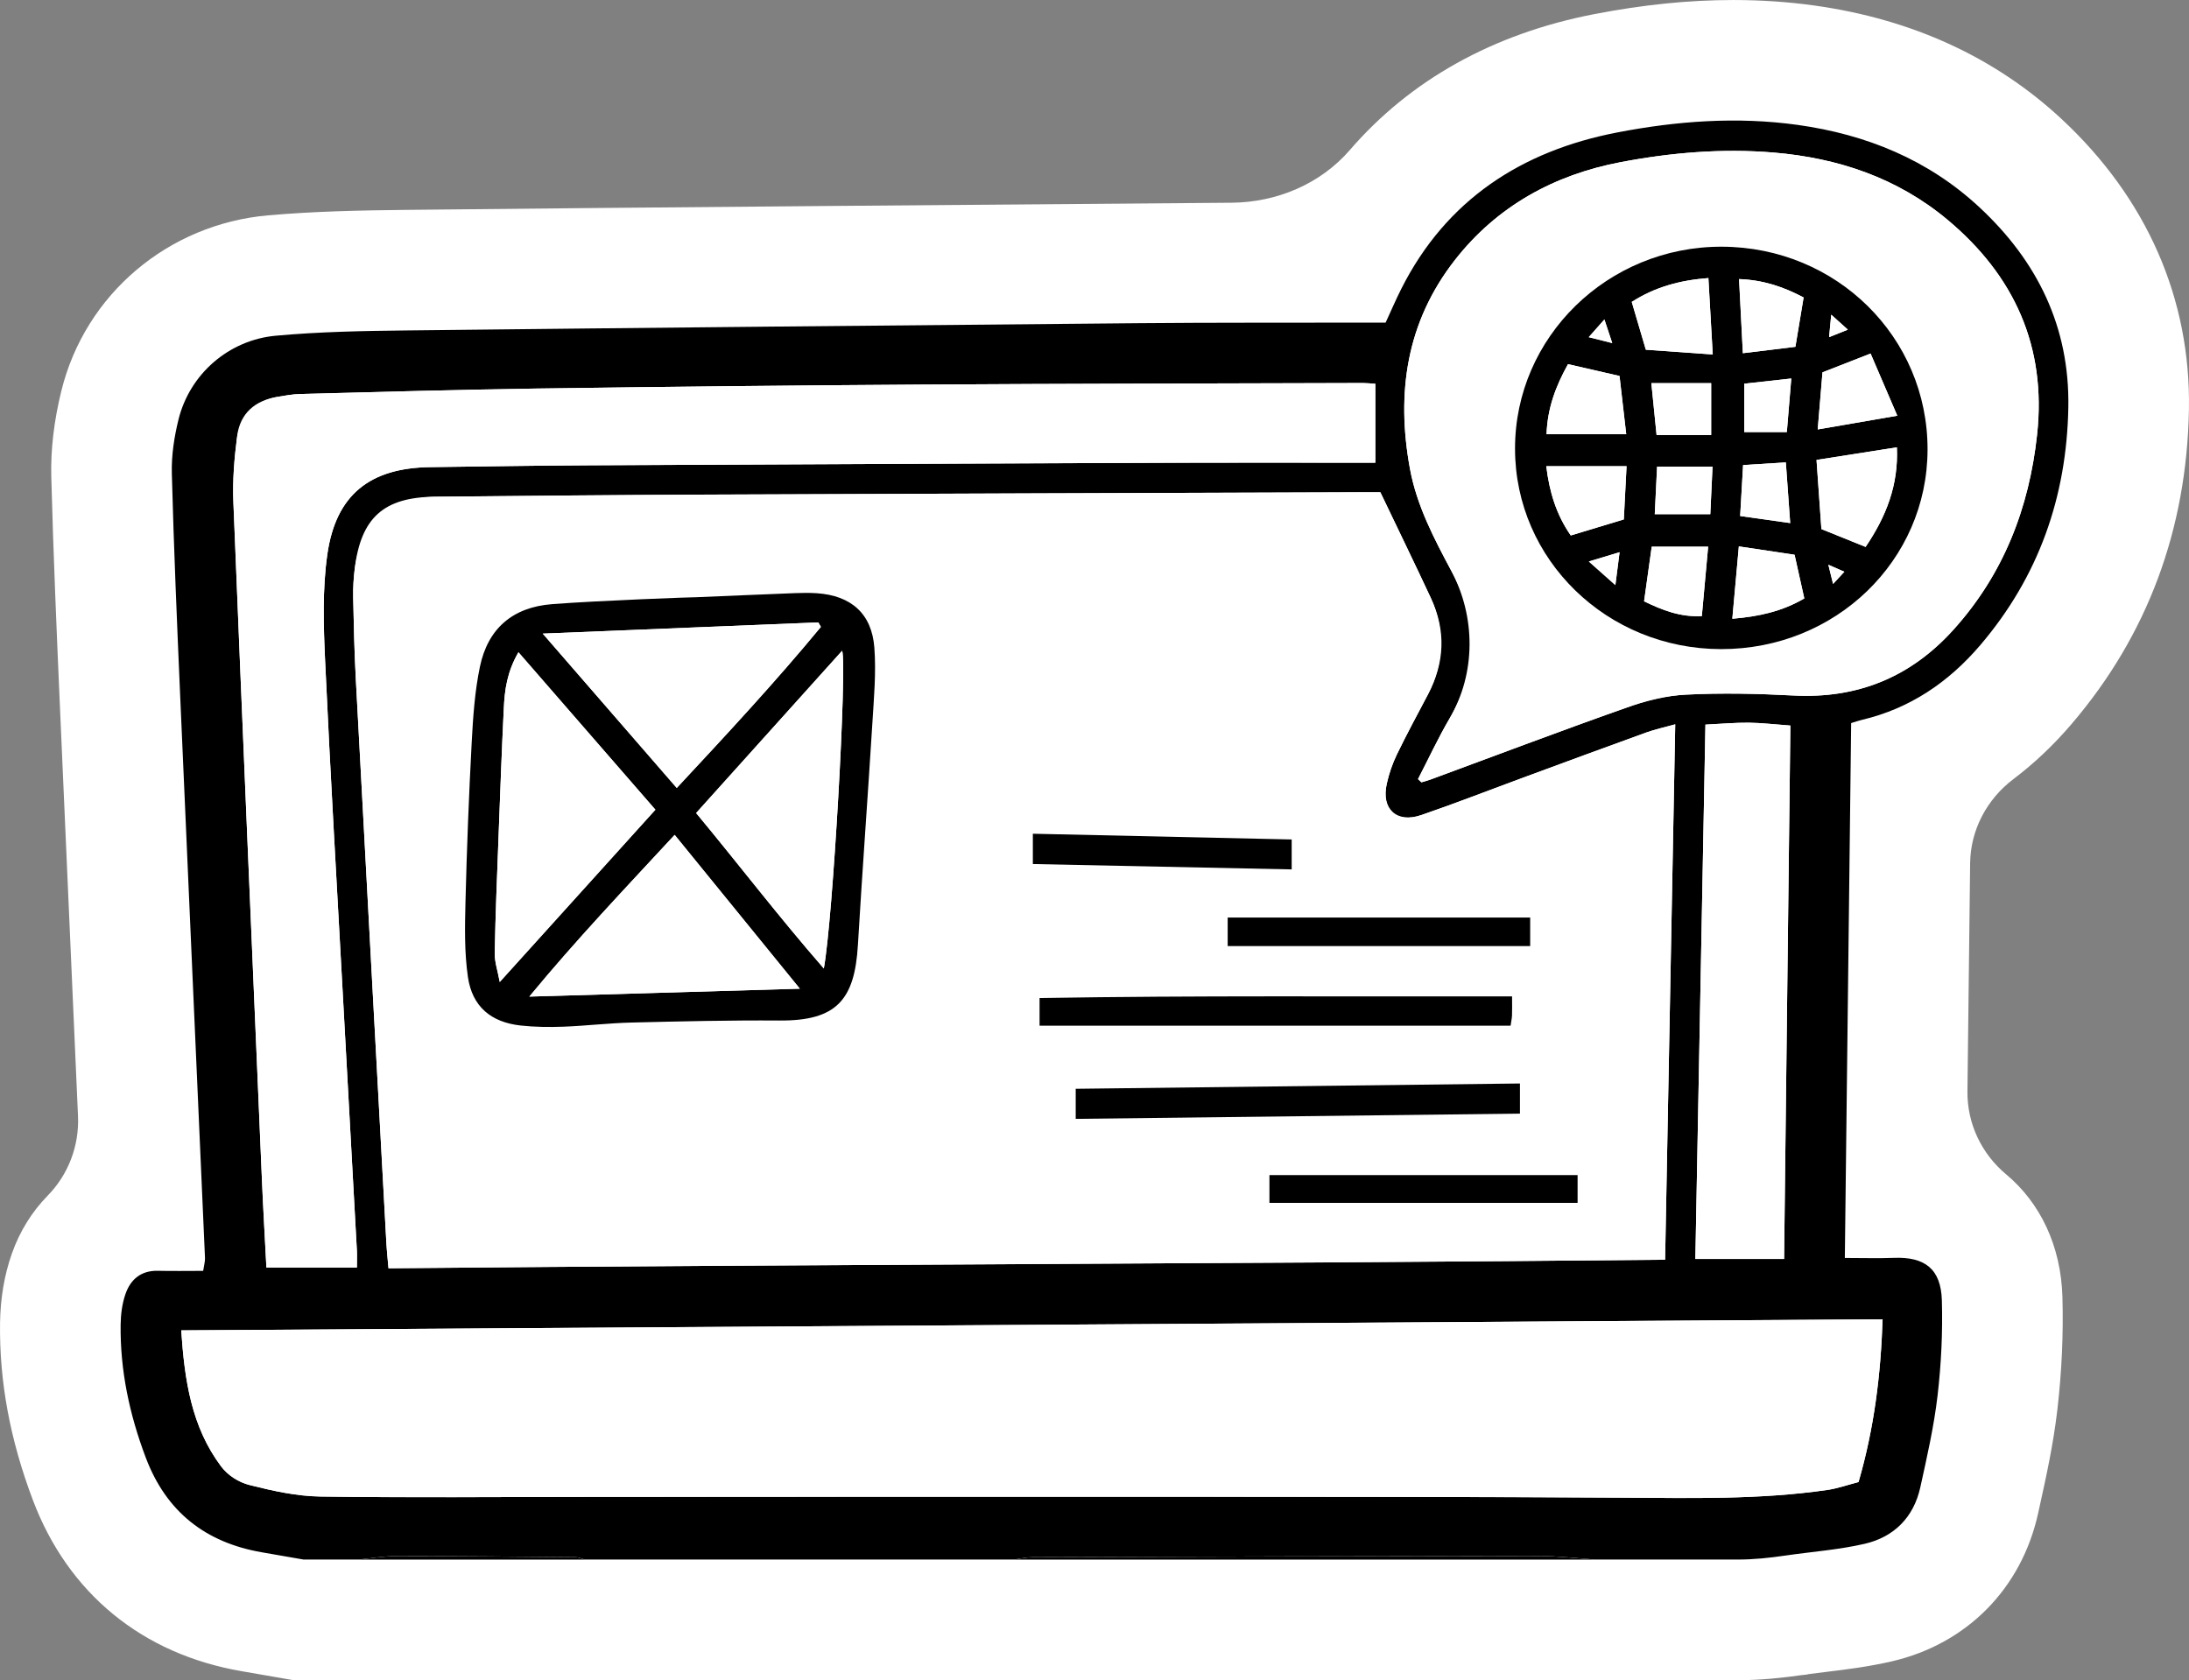 <?xml version="1.0" encoding="UTF-8"?>
<svg id="b" data-name="Layer 2" xmlns="http://www.w3.org/2000/svg" width="128.611" height="98.733" viewBox="0 0 128.611 98.733">
  <rect x="0" y="0" width="128.611" height="98.733" fill="#808080" stroke="none"/>
  <g id="c" data-name="Layer 1">
    <g>
      <path d="M121.732,42.52c4.436-5.196,6.749-11.405,6.875-18.454.115-6.51-2.474-12.414-7.486-17.075-3.898-3.623-8.783-5.866-14.521-6.667-1.54-.215-3.142-.323-4.759-.323-2.609,0-5.281.271-8.167.828-5.936,1.145-10.811,3.871-14.362,7.982-1.731,2.005-4.304,3.081-6.953,3.102-10.797.084-37.274.294-48.571.421-2.559.029-5.283.079-8.041.321-5.849.515-10.74,4.616-12.143,10.318-.433,1.76-.632,3.454-.591,5.04.12,4.562.32,9.19.498,13.276.264,6.054.532,12.106.801,18.159l.271,6.141c.077,1.736-.565,3.428-1.781,4.67-.921.941-1.648,2.099-2.111,3.425-.435,1.239-.666,2.599-.688,4.049-.046,3.449.585,6.857,1.931,10.422,2.068,5.475,6.421,9.044,12.261,10.049l3.049.529h76.248s8.62,0,8.62,0c1.445,0,2.77-.161,3.68-.291l.362-.039.117-.028c.33-.045.661-.085.993-.125,1.165-.141,2.485-.301,3.881-.623,4.407-1.019,7.622-4.269,8.6-8.695l.071-.323c.404-1.827.822-3.716,1.062-5.779.258-2.223.358-4.446.297-6.612-.087-3.02-1.312-5.543-3.308-7.21-1.448-1.209-2.295-2.989-2.273-4.875l.158-13.41c.023-1.958.984-3.763,2.546-4.944,1.227-.928,2.374-2.014,3.435-3.258Z" fill="#fff"/>
      <g>
        <path d="M17.85,91.646c-.819-.142-1.638-.286-2.457-.427-3.324-.573-5.627-2.382-6.83-5.568-.953-2.525-1.511-5.121-1.475-7.824.008-.602.09-1.231.287-1.795.298-.853.915-1.379,1.899-1.356.872.02,1.744.004,2.663.004.049-.333.117-.55.107-.764-.482-10.979-.976-21.957-1.454-32.936-.191-4.384-.379-8.769-.494-13.155-.028-1.053.137-2.14.39-3.167.662-2.685,2.96-4.678,5.714-4.93,2.544-.233,5.111-.281,7.669-.31,14.359-.162,28.718-.299,43.077-.427,4.393-.039,8.786-.023,13.179-.032.417,0,.834,0,1.284,0,.321-.694.603-1.355.926-1.995,2.644-5.24,7.084-8.099,12.681-9.18,3.484-.673,7.045-.94,10.604-.444,4.031.563,7.666,2.042,10.675,4.838,3.407,3.167,5.31,7.034,5.226,11.759-.093,5.261-1.747,9.959-5.179,13.979-1.854,2.172-4.13,3.721-6.951,4.386-.181.043-.357.106-.63.188-.124,10.453-.247,20.888-.371,31.432,1.07,0,1.979.029,2.885-.006,1.814-.07,2.763.65,2.816,2.501.053,1.862-.037,3.742-.253,5.593-.211,1.812-.62,3.605-1.014,5.391-.389,1.765-1.545,2.919-3.274,3.319-1.516.351-3.087.462-4.633.686-.004,0-.009.001-.013.002-.926.136-1.857.236-2.793.236h-8.382c-1.093-.073-2.186-.21-3.28-.209-9.924.007-19.848.036-29.771.068-.369.001-.737.092-1.106.141-8.405,0-16.811,0-25.216,0-.177-.049-.354-.138-.531-.14-3.504-.031-7.009-.066-10.514-.065-.75,0-1.501.133-2.251.205h-3.209ZM81.101,28.927c-.37,0-.826-.001-1.282,0-12.792.045-25.584.083-38.376.137-5.306.023-10.611.074-15.916.125-2.376.023-4.378,1.794-4.675,4.151-.073.581-.113,1.173-.101,1.759.033,1.602.07,3.204.155,4.804.591,11.047,1.193,22.094,1.795,33.141.025.451.075.9.125,1.483,25.02-.233,49.962-.255,75.005-.503.2-10.568.396-20.957.595-31.461-.621.173-1.177.291-1.707.483-2.403.868-4.8,1.756-7.198,2.639-2.004.739-3.994,1.517-6.014,2.21-1.493.512-2.372-.307-2.028-1.847.131-.587.331-1.173.592-1.713.581-1.2,1.219-2.373,1.84-3.554.926-1.76.989-3.854.148-5.657-.942-2.019-1.919-4.024-2.958-6.197ZM110.609,77.526c-33.395.217-66.6.433-99.96.651.193,2.943.603,5.668,2.336,7.986.412.552,1.014.935,1.682,1.103,1.357.342,2.761.655,4.151.675,5.229.073,10.459.022,15.689.02,11.61-.004,23.221-.014,34.831-.008,8.667.004,17.334.003,26.001.054,4.01.023,8.02.124,12.004-.45.624-.09,1.23-.307,1.852-.467.92-3.171,1.302-6.285,1.414-9.563ZM83.313,45.782l.2.189c.173-.053.35-.096.52-.159,3.956-1.458,7.898-2.956,11.876-4.352.996-.35,2.034-.582,3.087-.638,2.119-.113,4.254-.064,6.375.048,3.761.198,6.876-1.072,9.393-3.858,2.95-3.266,4.454-7.156,4.922-11.475.56-5.165-1.339-9.348-5.274-12.631-2.94-2.453-6.42-3.622-10.197-3.941-3.027-.256-6.054.003-9.009.566-3.885.74-7.252,2.577-9.732,5.757-2.841,3.644-3.451,7.796-2.637,12.244.396,2.164,1.401,4.08,2.418,5.985,1.459,2.731,1.468,6.044-.095,8.716-.672,1.15-1.235,2.364-1.847,3.549ZM80.805,22.55c-.36-.021-.547-.042-.733-.042-8.63.027-17.259.036-25.889.091-7.559.048-15.118.128-22.676.234-4.618.065-9.235.202-13.852.319-.454.012-.909.095-1.359.17-1.249.207-2.22,1.198-2.379,2.454-.155,1.227-.254,2.476-.205,3.707.536,13.264,1.108,26.527,1.676,39.79.074,1.74.177,3.479.265,5.212,1.835,0,3.563,0,5.317,0,0-.417.014-.717-.002-1.015-.266-4.876-.537-9.751-.803-14.627-.363-6.666-.756-13.331-1.062-19.999-.096-2.087-.163-4.215.13-6.271.502-3.511,2.513-5.078,6.047-5.123,3.091-.039,6.182-.092,9.274-.107,11.455-.058,22.91-.106,34.366-.15,3.551-.014,7.103-.002,10.655-.002.412,0,.823,0,1.232,0,0-1.596,0-3.067,0-4.64ZM104.821,73.979c.124-10.51.246-20.905.369-31.343-.928-.068-1.687-.16-2.447-.168-.787-.008-1.575.065-2.543.112-.198,10.518-.395,20.95-.592,31.399h5.213Z"/>
        <path d="M59.571,91.646c.369-.049.737-.14,1.106-.141,9.924-.032,19.848-.061,29.771-.068,1.093,0,2.186.136,3.28.209-11.386,0-22.771,0-34.157,0Z"/>
        <path d="M21.059,91.646c.75-.072,1.501-.205,2.251-.205,3.505,0,7.009.034,10.514.065.178.002.354.091.531.14-4.432,0-8.864,0-13.296,0Z"/>
        <path d="M81.101,28.927c1.047,2.19,2.03,4.208,2.979,6.243.881,1.89.8,3.767-.17,5.611-.621,1.181-1.259,2.354-1.84,3.554-.263.544-.464,1.133-.595,1.724-.328,1.478.592,2.331,2.031,1.837,2.02-.693,4.01-1.472,6.014-2.21,2.398-.884,4.794-1.771,7.198-2.639.53-.191,1.087-.31,1.707-.483-.199,10.504-.395,20.893-.595,31.461-25.043.248-49.985.27-75.005.503-.05-.583-.101-1.032-.125-1.483-.602-11.047-1.204-22.093-1.795-33.141-.086-1.6-.123-3.202-.155-4.804-.012-.57.025-1.146.095-1.712.364-2.962,1.704-4.169,4.681-4.198,5.305-.051,10.611-.102,15.916-.125,12.792-.055,25.584-.093,38.376-.137.456-.002.912,0,1.282,0ZM40.783,35.1c0-.013-.001-.025-.002-.038-2.783.141-5.57.228-8.347.441-2.31.178-3.769,1.429-4.237,3.677-.302,1.447-.403,2.945-.482,4.427-.166,3.122-.288,6.247-.366,9.372-.037,1.48-.07,2.983.144,4.44.254,1.737,1.363,2.654,3.094,2.844.829.091,1.674.101,2.509.07,1.334-.05,2.665-.211,3.999-.244,2.901-.071,5.803-.14,8.705-.119,3.35.024,4.414-1.214,4.605-4.442.256-4.342.581-8.68.849-13.021.092-1.482.229-2.979.117-4.451-.151-2.003-1.373-3.059-3.378-3.195-.418-.028-.84-.023-1.259-.007-1.984.077-3.967.164-5.951.247ZM63.202,65.748c8.798-.104,17.447-.206,26.1-.309,0-.664,0-1.176,0-1.77-8.762.105-17.44.208-26.1.312v1.767ZM88.839,58.55c-9.381.023-18.588-.058-27.762.099,0,.652,0,1.128,0,1.625,9.267,0,18.449,0,27.674,0,.035-.244.077-.425.084-.608.013-.297.003-.595.003-1.115ZM74.584,70.685c6.141,0,12.141,0,18.105,0,0-.604,0-1.115,0-1.632-6.096,0-12.094,0-18.105,0v1.632ZM72.13,55.595c5.945,0,11.81,0,17.773,0v-1.678c-5.963,0-11.858,0-17.773,0v1.678ZM75.891,49.33c-5.111-.113-10.13-.224-15.207-.337,0,.685,0,1.232,0,1.78,5.117.106,10.138.21,15.207.316v-1.759ZM42.996,36.086h-6v-2h6v2Z" fill="#fff"/>
        <path d="M110.609,77.526c-.111,3.279-.494,6.392-1.414,9.563-.622.16-1.228.377-1.852.467-3.984.574-7.994.474-12.004.45-8.667-.051-17.334-.05-26.001-.054-11.61-.005-23.221.004-34.831.008-5.23.002-10.461.053-15.689-.02-1.389-.019-2.794-.333-4.15-.675-.621-.156-1.299-.591-1.681-1.101-1.734-2.319-2.145-5.044-2.337-7.988,33.36-.217,66.566-.433,99.96-.651Z" fill="#fff"/>
        <path d="M83.313,45.782c.609-1.179,1.169-2.387,1.837-3.532,1.661-2.846,1.733-5.686.177-8.598-1.042-1.95-2.085-3.905-2.49-6.12-.814-4.448-.205-8.6,2.637-12.244,2.48-3.18,5.847-5.017,9.732-5.757,2.956-.563,5.982-.822,9.009-.566,3.777.319,7.257,1.487,10.197,3.941,3.934,3.283,5.834,7.466,5.274,12.631-.469,4.319-1.972,8.209-4.922,11.475-2.517,2.786-5.631,4.055-9.393,3.858-2.094-.11-4.201-.159-6.293-.052-1.196.061-2.414.375-3.551.777-3.848,1.358-7.665,2.806-11.494,4.218-.17.063-.347.106-.52.159l-.2-.189ZM113.25,26.421c.013-6.61-5.35-11.904-12.081-11.925-6.708-.021-12.165,5.311-12.156,11.875.009,6.518,5.403,11.763,12.107,11.772,6.726.009,12.117-5.201,12.13-11.723Z" fill="#fff"/>
        <path d="M80.805,22.55c0,1.573,0,3.044,0,4.64-.409,0-.82,0-1.232,0-3.552,0-7.103-.011-10.655.002-11.455.044-22.91.092-34.366.15-3.091.016-6.183.068-9.274.107-3.534.044-5.545,1.612-6.047,5.123-.294,2.056-.226,4.184-.13,6.271.306,6.669.699,13.333,1.062,19.999.266,4.876.537,9.751.803,14.627.016.298.002.598.002,1.015-1.754,0-3.482,0-5.317,0-.089-1.733-.191-3.472-.265-5.212-.567-13.263-1.14-26.526-1.676-39.79-.052-1.285.058-2.59.225-3.868.173-1.325,1.044-2.076,2.359-2.293.45-.074.905-.158,1.359-.169,4.617-.117,9.234-.254,13.852-.319,7.558-.106,15.117-.185,22.676-.234,8.629-.055,17.259-.064,25.889-.091.186,0,.373.021.733.042Z" fill="#fff"/>
        <path d="M104.821,73.979h-5.213c.197-10.45.394-20.881.592-31.399.968-.046,1.756-.12,2.543-.112.76.008,1.519.1,2.447.168-.123,10.438-.245,20.833-.369,31.343Z" fill="#fff"/>
        <path d="M40.783,35.1c1.984-.083,3.967-.17,5.951-.247.419-.016.841-.021,1.259.007,2.005.136,3.226,1.192,3.378,3.195.111,1.473-.026,2.969-.117,4.451-.268,4.341-.593,8.679-.849,13.021-.19,3.228-1.255,4.466-4.605,4.442-2.901-.021-5.804.048-8.705.119-1.334.033-2.665.194-3.999.244-.835.031-1.68.021-2.509-.07-1.732-.19-2.84-1.107-3.094-2.844-.213-1.457-.181-2.96-.144-4.44.078-3.125.2-6.25.366-9.372.079-1.481.18-2.98.482-4.427.469-2.248,1.928-3.499,4.237-3.677,2.777-.214,8.349-.416,8.349-.404ZM30.461,38.328c-.679,1.173-.808,2.228-.86,3.287-.123,2.511-.214,5.024-.309,7.537-.086,2.283-.181,4.567-.225,6.851-.01.522.176,1.047.295,1.701,3.137-3.472,6.114-6.768,9.145-10.123-2.671-3.071-5.292-6.086-8.046-9.253ZM40.9,47.776c2.504,3.016,4.856,6.1,7.502,9.133.531-2.827,1.373-17.801,1.077-18.67-2.847,3.166-5.692,6.328-8.579,9.537ZM31.888,37.233c2.735,3.15,5.276,6.077,7.873,9.069,2.902-3.115,5.779-6.208,8.469-9.465-.052-.088-.103-.176-.155-.263-5.319.216-10.638.433-16.188.659ZM46.994,58.099c-2.508-3.082-4.9-6.021-7.356-9.039-2.93,3.166-5.795,6.176-8.538,9.502,5.385-.157,10.529-.307,15.894-.464Z"/>
        <path d="M63.202,65.748v-1.767c8.66-.103,17.338-.207,26.1-.312,0,.594,0,1.106,0,1.77-8.653.102-17.302.205-26.1.309Z"/>
        <path d="M88.839,58.55c0,.52.009.818-.003,1.115-.008.183-.049.365-.084.608-9.225,0-18.407,0-27.674,0,0-.496,0-.973,0-1.625,9.175-.157,18.381-.077,27.762-.099Z"/>
        <path d="M74.584,70.685v-1.632c6.011,0,12.01,0,18.105,0,0,.516,0,1.028,0,1.632-5.964,0-11.965,0-18.105,0Z"/>
        <path d="M72.13,55.595v-1.678c5.915,0,11.81,0,17.773,0v1.678c-5.964,0-11.828,0-17.773,0Z"/>
        <path d="M75.891,49.33v1.759c-5.07-.105-10.09-.209-15.207-.316,0-.548,0-1.095,0-1.78,5.077.112,10.097.223,15.207.337Z"/>
        <path d="M113.25,26.421c-.013,6.522-5.404,11.732-12.13,11.723-6.704-.009-12.099-5.254-12.107-11.772-.009-6.564,5.449-11.896,12.156-11.875,6.731.021,12.094,5.314,12.081,11.925ZM109.61,32.138c1.203-1.778,1.939-3.624,1.838-5.852-1.618.254-3.11.488-4.721.741.1,1.426.195,2.776.286,4.062.915.37,1.688.682,2.597,1.049ZM100.373,16.34c-1.69.129-3.149.535-4.502,1.402.284.963.548,1.86.828,2.809,1.311.093,2.542.18,3.931.279-.091-1.589-.172-3.005-.256-4.489ZM95.405,30.523c.052-1.016.104-2.028.161-3.128-1.627,0-3.127,0-4.716,0,.18,1.525.601,2.865,1.439,4.07,1.032-.312,1.976-.597,3.117-.942ZM95.152,22.093c-1.099-.252-2.049-.47-3.027-.694-.724,1.304-1.209,2.591-1.26,4.119,1.574,0,3.072,0,4.681,0-.135-1.174-.26-2.263-.394-3.425ZM109.903,20.775c-1.082.423-1.923.752-2.826,1.105-.09,1.077-.18,2.151-.28,3.355,1.617-.279,3.046-.526,4.675-.807-.571-1.33-1.056-2.458-1.569-3.653ZM105.437,32.599c-1.115-.167-2.12-.318-3.274-.491-.132,1.469-.255,2.833-.383,4.251,1.587-.132,2.94-.441,4.229-1.194-.187-.839-.367-1.647-.572-2.566ZM102.399,20.756c1.123-.137,2.082-.255,3.087-.377.17-1.021.323-1.941.482-2.899-1.212-.639-2.393-1.029-3.793-1.08.074,1.451.144,2.801.224,4.357ZM97.044,32.126c-.162,1.159-.303,2.166-.449,3.208,1.084.527,2.119.931,3.393.872.126-1.385.248-2.72.371-4.08-1.177,0-2.192,0-3.315,0ZM100.537,25.566c0-1.087,0-2.019,0-3.052-1.21,0-2.332,0-3.515,0,.105,1.043.207,2.05.308,3.052h3.207ZM100.617,27.419c-1.15,0-2.153,0-3.257,0-.049.993-.094,1.91-.137,2.795h3.263c.044-.943.085-1.805.131-2.795ZM105.18,30.737c-.092-1.284-.173-2.404-.256-3.565-.879.055-1.665.103-2.511.156-.059,1.029-.113,1.967-.173,2.994.976.138,1.869.264,2.94.415ZM102.479,22.547c0,.987,0,1.911,0,2.842h2.503c.089-1.077.172-2.07.261-3.147-1.007.111-1.857.205-2.765.305ZM93.347,32.995c.578.513.984.874,1.561,1.387.095-.745.162-1.268.247-1.932-.632.191-1.088.328-1.809.546ZM94.725,20.16c-.173-.521-.29-.872-.461-1.387-.368.416-.603.682-.92,1.04.493.124.839.211,1.382.347ZM108.567,19.371c-.327-.295-.573-.516-.976-.879-.052.546-.084.877-.126,1.319.414-.166.682-.273,1.102-.44ZM108.361,33.598c-.39-.171-.597-.262-.94-.412.097.391.15.607.279,1.128.307-.333.444-.481.661-.716Z"/>
        <path d="M30.461,38.328c2.754,3.167,5.375,6.182,8.046,9.253-3.03,3.355-6.008,6.651-9.145,10.123-.119-.654-.305-1.179-.295-1.701.043-2.284.138-4.568.225-6.851.095-2.513.186-5.026.309-7.537.052-1.059.181-2.114.86-3.287Z" fill="#fff"/>
        <path d="M40.9,47.776c2.887-3.209,5.731-6.371,8.579-9.537.296.869-.546,15.843-1.077,18.67-2.645-3.033-4.998-6.117-7.502-9.133Z" fill="#fff"/>
        <path d="M31.888,37.233c5.55-.226,10.869-.442,16.188-.659.052.088.103.176.155.263-2.69,3.257-5.567,6.35-8.469,9.465-2.598-2.992-5.139-5.919-7.873-9.069Z" fill="#fff"/>
        <path d="M46.994,58.099c-5.365.157-10.508.307-15.894.464,2.743-3.327,5.608-6.337,8.538-9.502,2.455,3.017,4.847,5.956,7.356,9.039Z" fill="#fff"/>
        <path d="M109.61,32.138c-.909-.367-1.682-.679-2.597-1.049-.09-1.285-.185-2.635-.286-4.062,1.61-.253,3.103-.487,4.721-.741.101,2.228-.636,4.074-1.838,5.852Z" fill="#fff"/>
        <path d="M100.373,16.34c.085,1.484.166,2.901.256,4.489-1.389-.098-2.62-.186-3.931-.279-.28-.949-.544-1.846-.828-2.809,1.353-.867,2.813-1.273,4.502-1.402Z" fill="#fff"/>
        <path d="M95.405,30.523c-1.141.345-2.085.63-3.117.942-.838-1.205-1.258-2.545-1.439-4.07,1.59,0,3.09,0,4.716,0-.057,1.1-.109,2.112-.161,3.128Z" fill="#fff"/>
        <path d="M95.152,22.093c.134,1.163.259,2.251.394,3.425-1.609,0-3.107,0-4.681,0,.051-1.528.536-2.815,1.26-4.119.978.224,1.929.442,3.027.694Z" fill="#fff"/>
        <path d="M109.903,20.775c.513,1.195.998,2.323,1.569,3.653-1.63.281-3.058.528-4.675.807.101-1.204.19-2.278.28-3.355.903-.353,1.744-.682,2.826-1.105Z" fill="#fff"/>
        <path d="M105.437,32.599c.205.919.385,1.727.572,2.566-1.289.754-2.642,1.062-4.229,1.194.128-1.418.251-2.782.383-4.251,1.154.173,2.159.324,3.274.491Z" fill="#fff"/>
        <path d="M102.399,20.756c-.08-1.556-.149-2.906-.224-4.357,1.4.051,2.581.442,3.793,1.08-.159.958-.312,1.878-.482,2.899-1.005.123-1.964.24-3.087.377Z" fill="#fff"/>
        <path d="M97.044,32.126c1.124,0,2.138,0,3.315,0-.124,1.36-.245,2.694-.371,4.08-1.273.059-2.308-.345-3.393-.872.146-1.041.286-2.048.449-3.208Z" fill="#fff"/>
        <path d="M100.537,25.566h-3.207c-.101-1.001-.203-2.009-.308-3.052,1.183,0,2.306,0,3.515,0,0,1.033,0,1.965,0,3.052Z" fill="#fff"/>
        <path d="M100.617,27.419c-.047.99-.087,1.851-.131,2.795h-3.263c.043-.885.088-1.802.137-2.795,1.104,0,2.107,0,3.257,0Z" fill="#fff"/>
        <path d="M105.18,30.737c-1.071-.151-1.964-.277-2.94-.415.059-1.027.113-1.965.173-2.994.846-.052,1.632-.101,2.511-.156.084,1.161.164,2.281.256,3.565Z" fill="#fff"/>
        <path d="M102.479,22.547c.908-.1,1.757-.194,2.765-.305-.089,1.077-.172,2.07-.261,3.147h-2.503c0-.93,0-1.855,0-2.842Z" fill="#fff"/>
        <path d="M93.347,32.995c.721-.217,1.176-.355,1.809-.546-.085.664-.152,1.188-.247,1.932-.577-.512-.984-.874-1.561-1.387Z" fill="#fff"/>
        <path d="M94.725,20.16c-.542-.136-.888-.223-1.382-.347.317-.359.552-.624.92-1.04.171.515.288.866.461,1.387Z" fill="#fff"/>
        <path d="M108.567,19.371c-.42.168-.688.275-1.102.44.042-.443.074-.774.126-1.319.403.363.648.584.976.879Z" fill="#fff"/>
        <path d="M108.361,33.598c-.217.235-.354.383-.661.716-.129-.521-.183-.737-.279-1.128.344.151.55.241.94.412Z" fill="#fff"/>
      </g>
    </g>
  </g>
</svg>